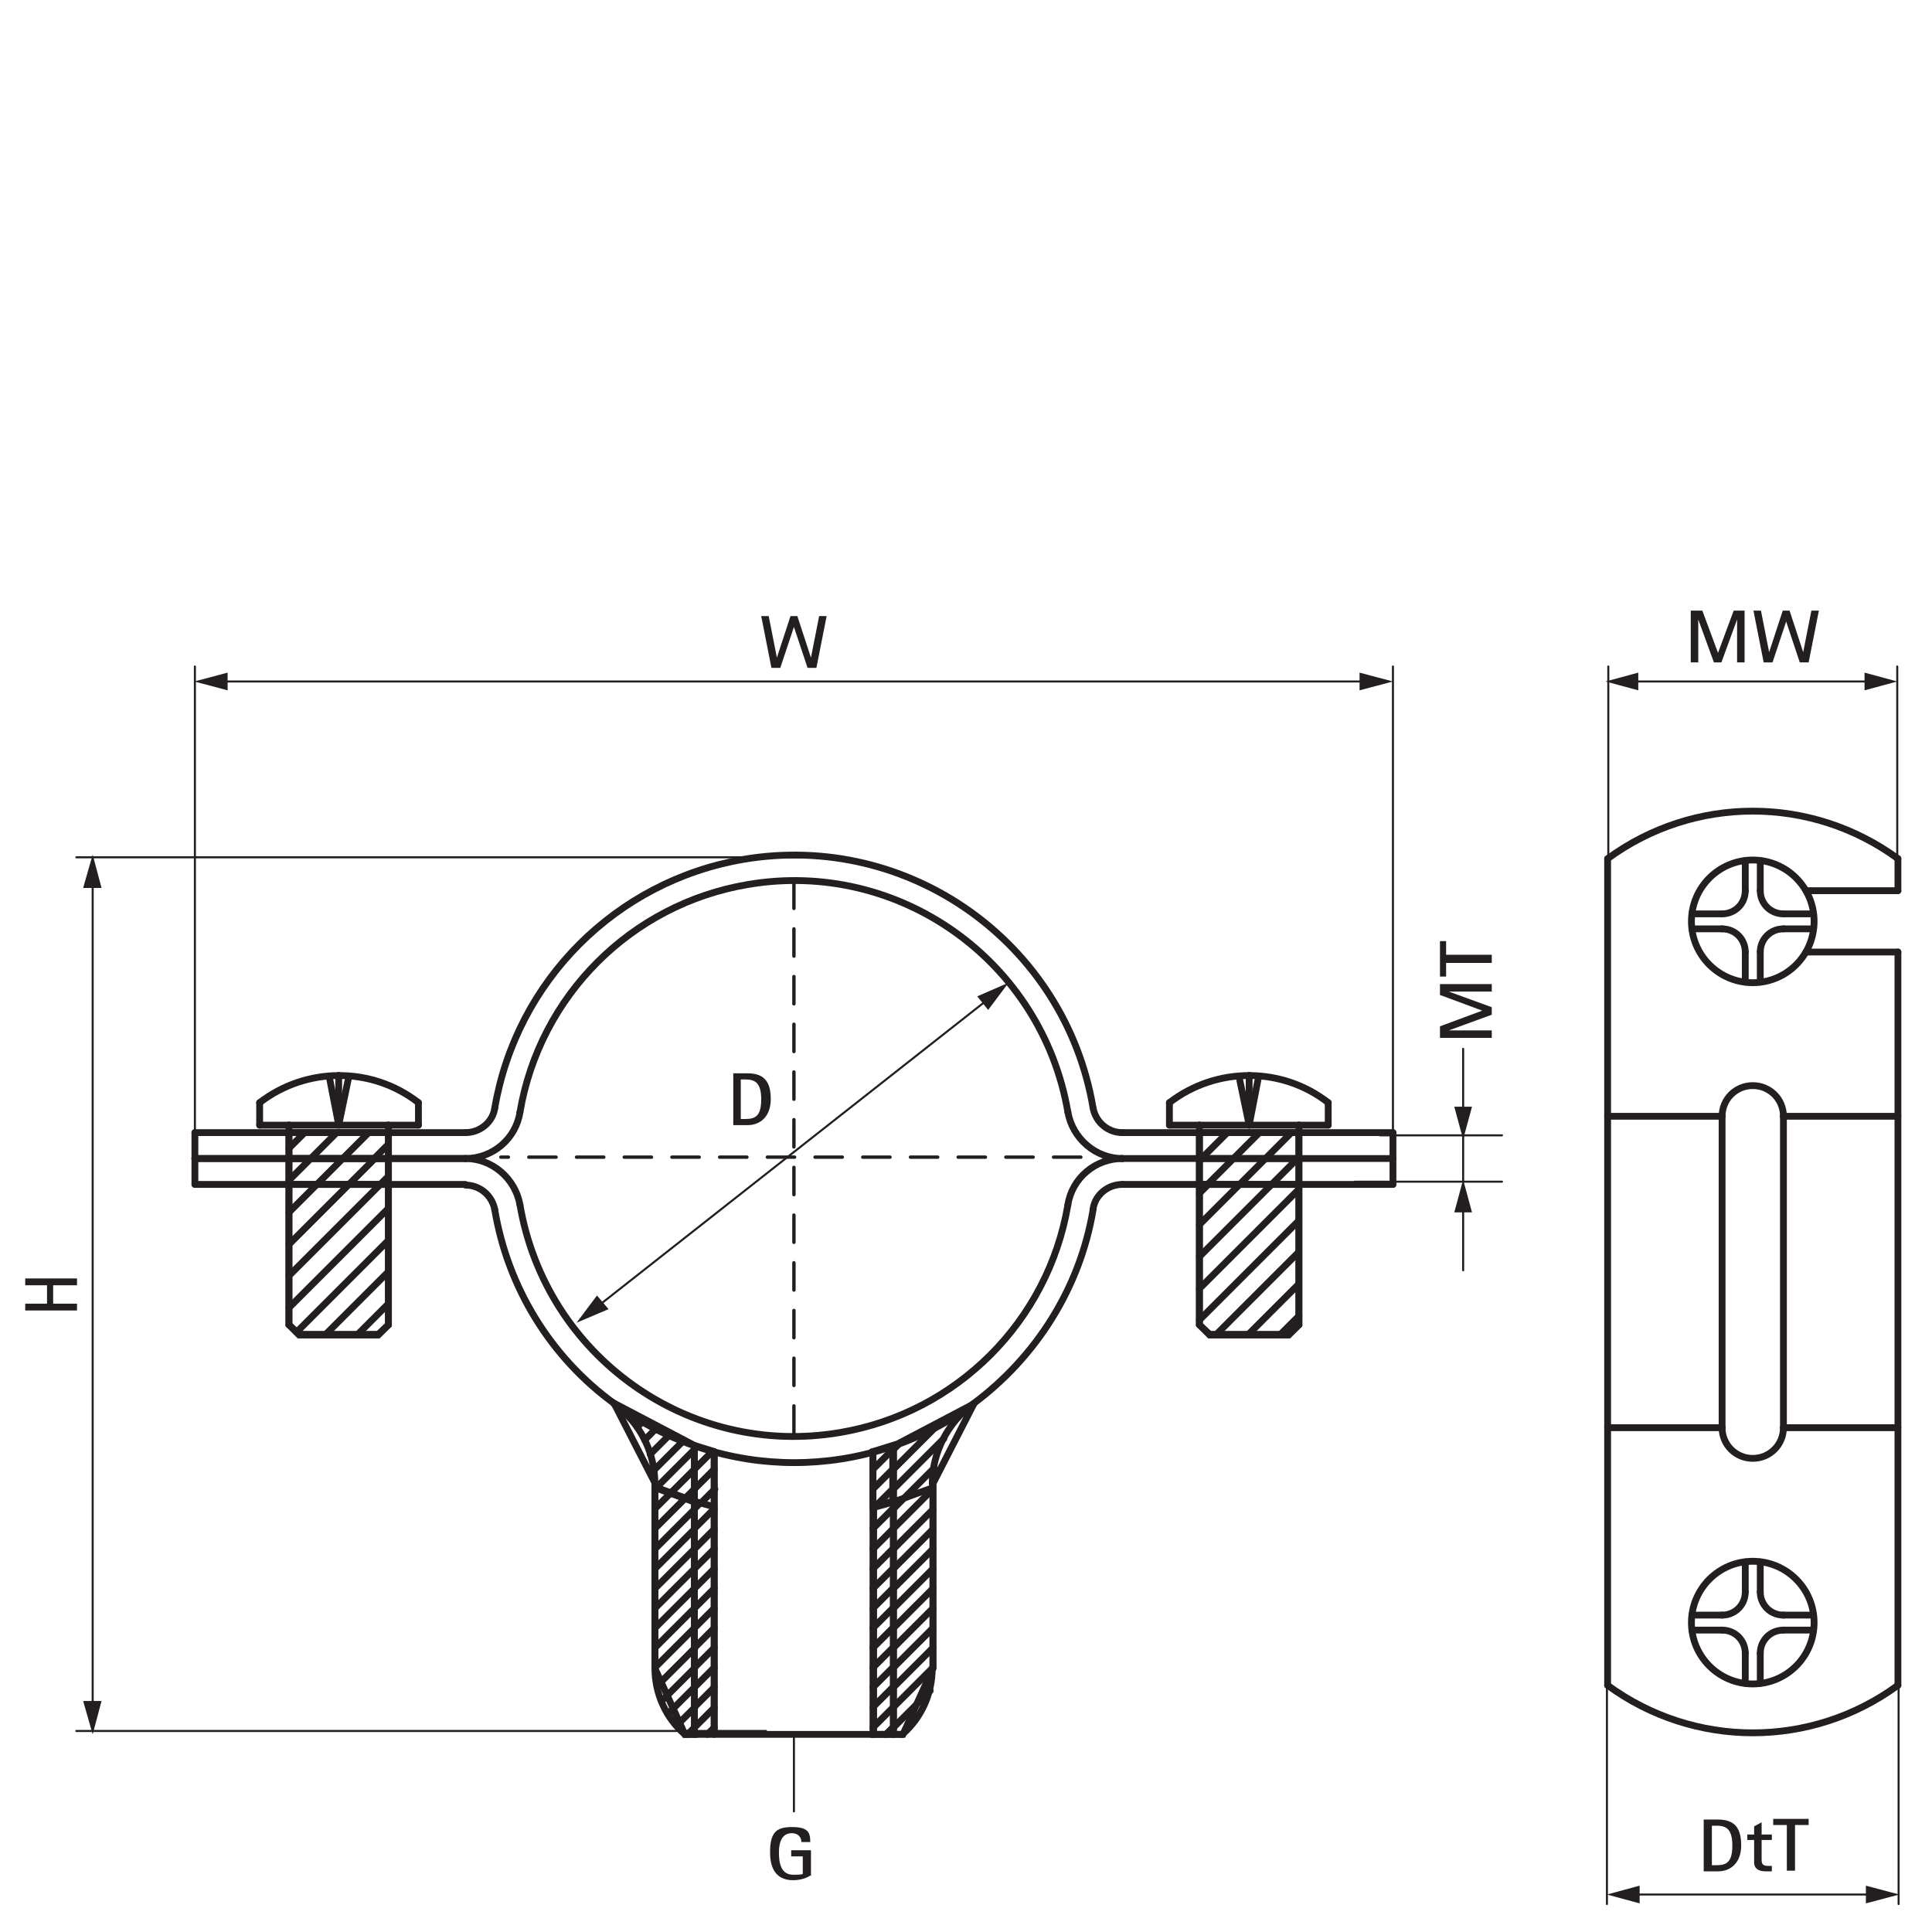 <?xml version="1.0" encoding="UTF-8"?>
<svg xmlns="http://www.w3.org/2000/svg" version="1.1" xmlns:dc="http://purl.org/dc/elements/1.1/" xmlns:rdf="http://www.w3.org/1999/02/22-rdf-syntax-ns#" xmlns:stDim="http://ns.adobe.com/xap/1.0/sType/Dimensions#" xmlns:stFnt="http://ns.adobe.com/xap/1.0/sType/Font#" xmlns:x="adobe:ns:meta/" xmlns:xmp="http://ns.adobe.com/xap/1.0/" xmlns:xmpG="http://ns.adobe.com/xap/1.0/g/" xmlns:xmpGImg="http://ns.adobe.com/xap/1.0/g/img/" xmlns:xmpMM="http://ns.adobe.com/xap/1.0/mm/" xmlns:xmpTPg="http://ns.adobe.com/xap/1.0/t/pg/" viewBox="0 0 283.5 283.5">
  <defs>
    <style>
      .cls-1 {
        stroke-dasharray: 4 3;
        stroke-width: .5px;
      }

      .cls-1, .cls-2, .cls-3, .cls-4, .cls-5 {
        stroke-linecap: round;
        stroke-linejoin: round;
      }

      .cls-1, .cls-2, .cls-6, .cls-4, .cls-7, .cls-5 {
        fill: none;
      }

      .cls-1, .cls-2, .cls-7, .cls-5 {
        stroke: #231f20;
      }

      .cls-2, .cls-4 {
        stroke-width: .3px;
      }

      .cls-3 {
        stroke-width: .7px;
      }

      .cls-3, .cls-4 {
        stroke: #000;
      }

      .cls-8 {
        fill: #231f20;
      }

      .cls-9 {
        isolation: isolate;
      }

      .cls-10 {
        display: none;
      }

      .cls-7 {
        stroke-miterlimit: 10;
      }
    </style>
  </defs>
  <!-- Generator: Adobe Illustrator 28.7.3, SVG Export Plug-In . SVG Version: 1.2.0 Build 164)  -->
  <g>
    <g id="Layer_1">
      <g id="Laag_2" class="cls-10">
        <polygon class="cls-3" points="329.8 95.5 329.8 96.4 332.6 96 329.8 95.5"/>
        <polygon class="cls-3" points="245 95.5 245 96.4 242.2 96 245 95.5"/>
        <line class="cls-4" x1="242.7" y1="96" x2="332.1" y2="96"/>
        <line class="cls-4" x1="332.6" y1="136.5" x2="332.6" y2="95"/>
        <line class="cls-4" x1="242.2" y1="138.1" x2="242.2" y2="95"/>
      </g>
      <g id="HATCH">
        <path class="cls-7" d="M190.6,173.8h-14.6v20.6l1.5,1.5h11.6l1.5-1.5v-20.6M190.6,170h-14.6v3.8h14.6v-3.8M190.6,166.2h-14.6v3.8h14.6v-3.8M57,173.8h-14.6v20.6l1.5,1.5h11.6l1.5-1.5v-20.6M57,166.2h-14.6v3.8h14.6v-3.8M57,170h-14.6v3.8h14.6v-3.8Z"/>
        <path class="cls-5" d="M42.4,168.5l2.3-2.3M42.4,173.2l3.2-3.2M45.6,170l3.8-3.8M42.4,177.9l4.1-4.1M50.3,170l3.8-3.8M46.5,173.8l3.8-3.8M42.4,182.6l8.7-8.7M54.9,170l2-2M51.2,173.8l3.8-3.8M42.4,187.2l13.4-13.4M55.8,173.8l1.2-1.2M42.4,191.9l14.6-14.6M43.5,195.5l13.5-13.5M47.8,195.8l9.2-9.2M52.5,195.8l4.5-4.5M176,170.4l.3-.3M176.3,170l3.8-3.8M176,175.1l1.2-1.2M181,170l3.8-3.8M177.2,173.8l3.8-3.8M176,179.7l5.9-5.9M185.7,170l3.8-3.8M181.9,173.8l3.8-3.8M176,184.4l10.6-10.6M190.4,170l.2-.2M186.6,173.8l3.8-3.8M176,189.1l14.6-14.6M176,193.7l14.6-14.6M178.5,195.8l12-12M183.2,195.8l7.3-7.3M187.9,195.8l2.7-2.7"/>
      </g>
      <g id="HATCH-2">
        <path class="cls-7" d="M96.1,244.8l4.4,9.7h1.4v-34.1l-5.8-2.1v26.5M101.9,212.1l-11.8-6.2,6,11.7v.6l5.8,2.1v-8.2M104.8,213l-2.9-.9v8.2l2.9.8v-8.1M104.8,221.1l-2.9-.8v34.1h2.9v-33.3M128.1,221.1l2.9-.8v-8.2l-2.9.9v8.1M131.1,220.4l5.8-2.1v-.6l6-11.7-11.8,6.2v8.2M136.9,218.3l-5.8,2.1v34.1h1.4l4.4-9.7v-26.5M131.1,220.4l-2.9.8v33.3h2.9v-34.1Z"/>
        <path class="cls-5" d="M90.7,206.4h0M92.2,207.8l.3-.3M93.5,209.4l.8-.8M94.6,211.3l1.6-1.6M95.4,213.4l2.7-2.7M96,215.7l4.2-4.2M96.1,218.5h.1M101.9,212.7l.4-.4M96.2,218.4l5.7-5.7M96.1,221.4l2.2-2.2M101.9,215.6l2.6-2.6M98.3,219.2l3.6-3.6M96.1,224.3l4.4-4.4M101.9,218.5l2.9-2.9M100.5,219.9l1.4-1.4M96.1,227.3l5.8-5.8M102.8,220.6l2.1-2.1M101.9,221.4l.8-.8M96.1,230.2l5.8-5.8M101.9,224.3l2.9-2.9M96.1,233.1l5.8-5.8M101.9,227.3l2.9-2.9M96.1,236l5.8-5.8M101.9,230.2l2.9-2.9M96.1,238.9l5.8-5.8M101.9,233.1l2.9-2.9M96.1,241.8l5.8-5.8M101.9,236l2.9-2.9M96.1,244.7l5.8-5.8M101.9,238.9l2.9-2.9M96.4,247.4l5.6-5.6M131.1,212.7l.9-.9M101.9,241.8l2.9-2.9M128.1,215.6l2.9-2.9M97.1,249.6l4.9-4.9M131.1,215.6l6.1-6.1M101.9,244.7l2.9-2.9M128.1,218.5l2.9-2.9M98,251.5l3.9-3.9M131.1,218.5l7.4-7.4M101.9,247.6l2.9-2.9M128.5,221l2.5-2.5M128.1,221.4l.4-.4M99.3,253.2l2.7-2.7M132.6,219.9l4.5-4.5M101.9,250.5l2.9-2.9M131.1,221.4l1.5-1.5M128.1,224.3l2.9-2.9M100.9,254.5l1-1M131.1,224.3l5.8-5.8M101.9,253.5l2.9-2.9M128.1,227.3l2.9-2.9M103.8,254.5l1-1M131.1,227.3l5.8-5.8M128.1,230.2l2.9-2.9M128.1,233.1l2.9-2.9M131.1,230.2l5.8-5.8M128.1,236l2.9-2.9M131.1,233.1l5.8-5.8M128.1,238.9l2.9-2.9M131.1,236l5.8-5.8M128.1,241.8l2.9-2.9M131.1,238.9l5.8-5.8M128.1,244.7l2.9-2.9M131.1,241.8l5.8-5.8M128.1,247.6l2.9-2.9M131.1,244.7l5.8-5.8M128.1,250.5l2.9-2.9M131.1,247.6l5.8-5.8M128.1,253.5l2.9-2.9M131.1,250.5l5.8-5.8M130,254.5l1-1M131.1,253.5l5.4-5.4"/>
      </g>
      <g id="ARC">
        <path class="cls-5" d="M96.1,244.8c0,3.7,1.6,7.3,4.4,9.7"/>
      </g>
      <g id="ARC-2">
        <path class="cls-5" d="M132.4,254.5c2.8-2.4,4.4-6,4.4-9.7"/>
      </g>
      <g id="LINE">
        <line class="cls-5" x1="261.7" y1="209.5" x2="261.7" y2="163.8"/>
      </g>
      <g id="ARC-3">
        <path class="cls-5" d="M261.7,163.8c0-2.5-2-4.5-4.5-4.5s-4.5,2-4.5,4.5"/>
      </g>
      <g id="ARC-4">
        <path class="cls-5" d="M252.7,209.5c0,2.5,2,4.5,4.5,4.5s4.5-2,4.5-4.5"/>
      </g>
      <g id="LINE-2">
        <line class="cls-5" x1="252.7" y1="209.5" x2="252.7" y2="163.8"/>
      </g>
      <g id="LINE-3">
        <line class="cls-5" x1="252.7" y1="209.5" x2="235.9" y2="209.5"/>
      </g>
      <g id="LINE-4">
        <line class="cls-5" x1="261.7" y1="209.5" x2="278.5" y2="209.5"/>
      </g>
      <g id="LINE-5">
        <line class="cls-5" x1="252.7" y1="163.8" x2="235.9" y2="163.8"/>
      </g>
      <g id="LINE-6">
        <line class="cls-5" x1="261.7" y1="163.8" x2="278.5" y2="163.8"/>
      </g>
      <g id="LINE-7">
        <line class="cls-5" x1="265" y1="130.7" x2="278.5" y2="130.7"/>
      </g>
      <g id="LINE-8">
        <line class="cls-5" x1="265" y1="139.7" x2="278.5" y2="139.7"/>
      </g>
      <g id="LINE-9">
        <line class="cls-5" x1="28.6" y1="170" x2="68.3" y2="170"/>
      </g>
      <g id="LINE-10">
        <line class="cls-5" x1="28.6" y1="173.8" x2="68.3" y2="173.8"/>
      </g>
      <g id="LINE-11">
        <line class="cls-5" x1="28.6" y1="170" x2="68.3" y2="170"/>
      </g>
      <g id="LINE-12">
        <line class="cls-5" x1="28.6" y1="166.2" x2="68.3" y2="166.2"/>
      </g>
      <g id="ARC-5">
        <path class="cls-5" d="M76.3,176.8c3.8,22.2,24.8,37.2,47,33.4,17.1-2.9,30.5-16.3,33.4-33.4"/>
      </g>
      <g id="ARC-6">
        <path class="cls-5" d="M164.7,170c-4,0-7.4,2.9-8,6.8"/>
      </g>
      <g id="ARC-7">
        <path class="cls-5" d="M76.3,176.8c-.7-3.9-4.1-6.8-8-6.8"/>
      </g>
      <g id="ARC-8">
        <path class="cls-5" d="M156.7,163.2c-3.8-22.2-24.8-37.2-47-33.4-17.1,2.9-30.5,16.3-33.4,33.4"/>
      </g>
      <g id="ARC-9">
        <path class="cls-5" d="M156.7,163.2c.7,3.9,4.1,6.8,8,6.8"/>
      </g>
      <g id="ARC-10">
        <path class="cls-5" d="M68.3,170c4,0,7.4-2.9,8-6.8"/>
      </g>
      <g id="ARC-11">
        <path class="cls-5" d="M142.8,206c9.3-6.9,15.7-17.1,17.6-28.5"/>
      </g>
      <g id="ARC-12">
        <path class="cls-5" d="M142.8,206c-3.7,2.7-6,7.1-6,11.7"/>
      </g>
      <g id="ARC-13">
        <path class="cls-5" d="M164.7,173.8c-2.1,0-4,1.5-4.3,3.6"/>
      </g>
      <g id="ARC-14">
        <path class="cls-5" d="M96.1,217.7c0-4.6-2.2-9-6-11.7"/>
      </g>
      <g id="ARC-15">
        <path class="cls-5" d="M72.6,177.5c-.4-2.1-2.2-3.6-4.3-3.6"/>
      </g>
      <g id="ARC-16">
        <path class="cls-5" d="M160.4,162.6c-4.1-24.3-27.1-40.6-51.3-36.5-18.7,3.2-33.3,17.8-36.5,36.5"/>
      </g>
      <g id="ARC-17">
        <path class="cls-5" d="M160.4,162.6c.4,2.1,2.2,3.6,4.3,3.6"/>
      </g>
      <g id="ARC-18">
        <path class="cls-5" d="M68.3,166.2c2.1,0,4-1.5,4.3-3.6"/>
      </g>
      <g id="LINE-13">
        <line class="cls-5" x1="28.6" y1="166.2" x2="28.6" y2="170"/>
      </g>
      <g id="LINE-14">
        <line class="cls-5" x1="28.6" y1="170" x2="28.6" y2="173.8"/>
      </g>
      <g id="LWPOLYLINE">
        <path class="cls-5" d="M49.7,157.8v7.3-7.3Z"/>
      </g>
      <g id="LINE-15">
        <line class="cls-5" x1="57" y1="165.1" x2="57" y2="194.4"/>
      </g>
      <g id="LINE-16">
        <line class="cls-5" x1="55.5" y1="195.8" x2="57" y2="194.4"/>
      </g>
      <g id="LINE-17">
        <line class="cls-5" x1="55.5" y1="195.8" x2="43.9" y2="195.8"/>
      </g>
      <g id="LINE-18">
        <line class="cls-5" x1="42.4" y1="194.4" x2="43.9" y2="195.8"/>
      </g>
      <g id="LINE-19">
        <line class="cls-5" x1="42.4" y1="194.4" x2="42.4" y2="165.1"/>
      </g>
      <g id="LINE-20">
        <line class="cls-5" x1="42.4" y1="165.1" x2="38.1" y2="165.1"/>
      </g>
      <g id="LINE-21">
        <line class="cls-5" x1="38.1" y1="165.1" x2="38.1" y2="161.8"/>
      </g>
      <g id="LINE-22">
        <line class="cls-5" x1="61.4" y1="161.8" x2="61.4" y2="165.1"/>
      </g>
      <g id="LINE-23">
        <line class="cls-5" x1="61.4" y1="165.1" x2="57" y2="165.1"/>
      </g>
      <g id="LWPOLYLINE-2">
        <polyline class="cls-5" points="48.3 157.9 49.7 165.1 51.2 157.9"/>
      </g>
      <g id="ARC-19">
        <path class="cls-5" d="M61.4,161.8c-6.8-5.3-16.4-5.3-23.3,0"/>
      </g>
      <g id="LWPOLYLINE-3">
        <path class="cls-5" d="M183.3,157.8v7.3-7.3Z"/>
      </g>
      <g id="LINE-24">
        <line class="cls-5" x1="176" y1="165.1" x2="176" y2="194.4"/>
      </g>
      <g id="LINE-25">
        <line class="cls-5" x1="190.6" y1="194.4" x2="190.6" y2="165.1"/>
      </g>
      <g id="LINE-26">
        <line class="cls-5" x1="189.1" y1="195.8" x2="190.6" y2="194.4"/>
      </g>
      <g id="LINE-27">
        <line class="cls-5" x1="190.6" y1="165.1" x2="194.9" y2="165.1"/>
      </g>
      <g id="LINE-28">
        <line class="cls-5" x1="194.9" y1="165.1" x2="194.9" y2="161.8"/>
      </g>
      <g id="LINE-29">
        <line class="cls-5" x1="171.6" y1="161.8" x2="171.6" y2="165.1"/>
      </g>
      <g id="LINE-30">
        <line class="cls-5" x1="171.6" y1="165.1" x2="176" y2="165.1"/>
      </g>
      <g id="LWPOLYLINE-4">
        <polyline class="cls-5" points="184.7 157.9 183.3 165.1 181.8 157.9"/>
      </g>
      <g id="ARC-20">
        <path class="cls-5" d="M194.9,161.8c-6.8-5.3-16.4-5.3-23.3,0"/>
      </g>
      <g id="LINE-31">
        <line class="cls-5" x1="177.5" y1="195.8" x2="189.1" y2="195.8"/>
      </g>
      <g id="LINE-32">
        <line class="cls-5" x1="176" y1="194.4" x2="177.5" y2="195.8"/>
      </g>
      <g id="LINE-33">
        <line class="cls-5" x1="42.4" y1="165.1" x2="57" y2="165.1"/>
      </g>
      <g id="LINE-34">
        <line class="cls-5" x1="176" y1="165.1" x2="190.6" y2="165.1"/>
      </g>
      <g id="LINE-35">
        <line class="cls-5" x1="128.1" y1="213" x2="128.1" y2="254.5"/>
      </g>
      <g id="LINE-36">
        <line class="cls-5" x1="131.1" y1="212.1" x2="131.1" y2="254.5"/>
      </g>
      <g id="LINE-37">
        <line class="cls-5" x1="136.9" y1="217.7" x2="136.9" y2="244.8"/>
      </g>
      <g id="LINE-38">
        <line class="cls-5" x1="104.8" y1="213" x2="104.8" y2="254.5"/>
      </g>
      <g id="LINE-39">
        <line class="cls-5" x1="101.9" y1="212.1" x2="101.9" y2="254.5"/>
      </g>
      <g id="LINE-40">
        <line class="cls-5" x1="96.1" y1="217.7" x2="96.1" y2="244.8"/>
      </g>
      <g id="LINE-41">
        <line class="cls-5" x1="100.5" y1="254.5" x2="132.4" y2="254.5"/>
      </g>
      <g id="LINE-42">
        <line class="cls-5" x1="258.3" y1="247" x2="258.3" y2="242.6"/>
      </g>
      <g id="LINE-43">
        <line class="cls-5" x1="258.3" y1="233.6" x2="258.3" y2="229.2"/>
      </g>
      <g id="LINE-44">
        <line class="cls-5" x1="258.3" y1="144.1" x2="258.3" y2="139.7"/>
      </g>
      <g id="LINE-45">
        <line class="cls-5" x1="258.3" y1="130.7" x2="258.3" y2="126.3"/>
      </g>
      <g id="ARC-21">
        <path class="cls-5" d="M258.3,130.7c0,1.9,1.5,3.4,3.4,3.4"/>
      </g>
      <g id="LINE-46">
        <line class="cls-5" x1="256.1" y1="247" x2="256.1" y2="242.6"/>
      </g>
      <g id="LINE-47">
        <line class="cls-5" x1="256.1" y1="233.6" x2="256.1" y2="229.2"/>
      </g>
      <g id="ARC-22">
        <path class="cls-5" d="M252.7,237c1.9,0,3.4-1.5,3.4-3.4"/>
      </g>
      <g id="LINE-48">
        <line class="cls-5" x1="256.1" y1="144.1" x2="256.1" y2="139.7"/>
      </g>
      <g id="LINE-49">
        <line class="cls-5" x1="256.1" y1="130.7" x2="256.1" y2="126.3"/>
      </g>
      <g id="ARC-23">
        <path class="cls-5" d="M252.7,134.1c1.9,0,3.4-1.5,3.4-3.4"/>
      </g>
      <g id="LINE-50">
        <line class="cls-5" x1="278.5" y1="247.3" x2="278.5" y2="139.7"/>
      </g>
      <g id="LINE-51">
        <line class="cls-5" x1="278.5" y1="130.7" x2="278.5" y2="126"/>
      </g>
      <g id="LINE-52">
        <line class="cls-5" x1="235.9" y1="247.3" x2="235.9" y2="126"/>
      </g>
      <g id="LINE-53">
        <line class="cls-5" x1="248.3" y1="237" x2="252.7" y2="237"/>
      </g>
      <g id="LINE-54">
        <line class="cls-5" x1="261.7" y1="237" x2="266.1" y2="237"/>
      </g>
      <g id="ARC-24">
        <path class="cls-5" d="M258.3,233.6c0,1.9,1.5,3.4,3.4,3.4"/>
      </g>
      <g id="LINE-55">
        <line class="cls-5" x1="248.3" y1="239.2" x2="252.7" y2="239.2"/>
      </g>
      <g id="ARC-25">
        <path class="cls-5" d="M256.1,242.6c0-1.9-1.5-3.4-3.4-3.4"/>
      </g>
      <g id="LINE-56">
        <line class="cls-5" x1="261.7" y1="239.2" x2="266.1" y2="239.2"/>
      </g>
      <g id="ARC-26">
        <path class="cls-5" d="M261.7,239.2c-1.9,0-3.4,1.5-3.4,3.4"/>
      </g>
      <g id="LINE-57">
        <line class="cls-5" x1="248.3" y1="134.1" x2="252.7" y2="134.1"/>
      </g>
      <g id="LINE-58">
        <line class="cls-5" x1="261.7" y1="134.1" x2="266.1" y2="134.1"/>
      </g>
      <g id="LINE-59">
        <line class="cls-5" x1="248.3" y1="136.3" x2="252.7" y2="136.3"/>
      </g>
      <g id="ARC-27">
        <path class="cls-5" d="M256.1,139.7c0-1.9-1.5-3.4-3.4-3.4"/>
      </g>
      <g id="LINE-60">
        <line class="cls-5" x1="261.7" y1="136.3" x2="266.1" y2="136.3"/>
      </g>
      <g id="ARC-28">
        <path class="cls-5" d="M261.7,136.3c-1.9,0-3.4,1.5-3.4,3.4"/>
      </g>
      <g id="CIRCLE">
        <circle class="cls-5" cx="257.2" cy="238.1" r="9"/>
      </g>
      <g id="CIRCLE-2">
        <circle class="cls-5" cx="257.2" cy="135.2" r="9"/>
      </g>
      <g id="ARC-29">
        <path class="cls-5" d="M235.9,247.3c12.7,9.3,29.9,9.3,42.6,0"/>
      </g>
      <g id="ARC-30">
        <path class="cls-5" d="M278.5,126c-12.7-9.3-29.9-9.3-42.6,0"/>
      </g>
      <g id="LINE-61">
        <line class="cls-5" x1="204.4" y1="170" x2="164.7" y2="170"/>
      </g>
      <g id="LINE-62">
        <line class="cls-5" x1="204.4" y1="173.8" x2="164.7" y2="173.8"/>
      </g>
      <g id="LINE-63">
        <line class="cls-5" x1="204.4" y1="166.2" x2="164.7" y2="166.2"/>
      </g>
      <g id="LINE-64">
        <line class="cls-5" x1="204.4" y1="166.2" x2="204.4" y2="170"/>
      </g>
      <g id="LINE-65">
        <line class="cls-5" x1="204.4" y1="170" x2="204.4" y2="173.8"/>
      </g>
      <g id="ARC-31">
        <path class="cls-5" d="M72.6,177.5c1.9,11.4,8.2,21.7,17.6,28.5"/>
      </g>
      <g id="ARC-32">
        <path class="cls-5" d="M90.2,206c15.7,11.5,37,11.5,52.7,0"/>
      </g>
      <line class="cls-2" x1="116.5" y1="254.5" x2="116.5" y2="265.8"/>
      <line class="cls-2" x1="204.4" y1="166.2" x2="204.4" y2="97.8"/>
      <line class="cls-2" x1="28.6" y1="167.8" x2="28.6" y2="97.8"/>
      <line class="cls-2" x1="112.4" y1="254" x2="11.2" y2="254"/>
      <line class="cls-2" x1="117.3" y1="125.8" x2="11.2" y2="125.8"/>
      <line class="cls-1" x1="116.5" y1="129.3" x2="116.5" y2="210.6"/>
      <line class="cls-1" x1="158.6" y1="169.8" x2="73.5" y2="169.8"/>
      <line class="cls-2" x1="236" y1="126.5" x2="236" y2="97.8"/>
      <line class="cls-2" x1="278.4" y1="130.7" x2="278.4" y2="97.8"/>
      <line class="cls-2" x1="235.8" y1="279.4" x2="235.8" y2="220.9"/>
      <line class="cls-2" x1="278.6" y1="279.4" x2="278.6" y2="223.9"/>
      <line class="cls-2" x1="220.4" y1="173.4" x2="198.8" y2="173.4"/>
      <line class="cls-2" x1="220.4" y1="166.6" x2="202.5" y2="166.6"/>
      <path class="cls-2" d="M214.7,173.2v-6.5,6.5Z"/>
      <g class="cls-9">
        <path class="cls-8" d="M111.7,90.4h1.1l1.2,6.1h0l2-6.1h1l2,6.1h0l1.2-6.1h1.1l-1.5,7.6h-1.3l-2-6h0l-2,6h-1.3l-1.5-7.6h0Z"/>
      </g>
      <g class="cls-9">
        <path class="cls-8" d="M107.6,157.5h2.1c2.5,0,3.4,1.3,3.4,3.8s-1.5,3.8-3.4,3.8h-2.1v-7.6h0ZM108.7,164.2h.7c1.5,0,2.3-.5,2.3-2.9s-.9-2.9-2.3-2.9h-.7v5.8h0Z"/>
      </g>
      <g class="cls-9">
        <path class="cls-8" d="M118.9,275.2c-.2.2-1.2.7-2.5.7-2.1,0-3.4-1.2-3.4-4.1s.9-3.7,3.2-3.7,2.7.7,2.7,2.2h-1.3c0-.6-.4-1.3-1.4-1.3-1.5,0-1.9,1.4-1.9,2.8s.2,3.3,2.1,3.3,1.3-.2,1.4-.3v-2.4h-1.7v-.9h2.9v3.8h0Z"/>
      </g>
      <g class="cls-9">
        <path class="cls-8" d="M211.3,152.2v-1.6l6.2-2.3h0s-6.2-2.3-6.2-2.3v-1.6h7.6v1.1h-6.3s6.3,2.3,6.3,2.3v1.1l-6.3,2.3h0s6.3,0,6.3,0v1.1h-7.6Z"/>
        <path class="cls-8" d="M212.2,141.3v2h-.9v-5.2h.9v2h6.7v1.2h-6.7Z"/>
      </g>
      <g class="cls-9">
        <path class="cls-8" d="M250,267h2.1c2.5,0,3.4,1.3,3.4,3.8s-1.5,3.8-3.4,3.8h-2.1v-7.6h0ZM251.2,273.7h.7c1.5,0,2.3-.5,2.3-2.9s-.9-2.9-2.3-2.9h-.7v5.8h0Z"/>
        <path class="cls-8" d="M259.9,274.6c-.3,0-.5,0-.8,0-1.3,0-1.7-.6-1.7-1.3v-3.3h-1v-.8h1v-1.2l1.1-.6v1.8h1.5v.8h-1.5v2.8c0,.5,0,1,.9,1s.4,0,.6,0v.8h0Z"/>
        <path class="cls-8" d="M262.2,267.8h-2v-.9h5.2v.9h-2v6.7h-1.2v-6.7h0Z"/>
      </g>
      <g class="cls-9">
        <path class="cls-8" d="M248.2,89.6h1.6l2.3,6.2h0l2.3-6.2h1.6v7.6h-1.1v-6.3h0l-2.3,6.3h-1.1l-2.3-6.3h0v6.3h-1.1v-7.6Z"/>
        <path class="cls-8" d="M257.3,89.6h1.1l1.2,6.1h0l2-6.1h1l2,6.1h0l1.2-6.1h1.1l-1.5,7.6h-1.3l-2-6h0l-2,6h-1.3l-1.5-7.6h0Z"/>
      </g>
      <g class="cls-9">
        <path class="cls-8" d="M3.7,192.3v-1h3.2v-2.7h-3.2v-1h7.6v1h-3.5v2.7h3.5v1H3.7Z"/>
      </g>
      <g>
        <line class="cls-6" x1="28.5" y1="100" x2="204.4" y2="100"/>
        <g>
          <line class="cls-2" x1="32.5" y1="100" x2="200.4" y2="100"/>
          <polygon class="cls-8" points="33.4 101.3 28.5 100 33.4 98.7 33.4 101.3"/>
          <polygon class="cls-8" points="199.5 101.3 204.4 100 199.5 98.7 199.5 101.3"/>
        </g>
      </g>
      <g>
        <line class="cls-6" x1="235.6" y1="100" x2="278.4" y2="100"/>
        <g>
          <line class="cls-2" x1="239.5" y1="100" x2="274.5" y2="100"/>
          <polygon class="cls-8" points="240.4 101.3 235.6 100 240.4 98.7 240.4 101.3"/>
          <polygon class="cls-8" points="273.6 101.3 278.4 100 273.6 98.7 273.6 101.3"/>
        </g>
      </g>
      <g>
        <line class="cls-6" x1="13.6" y1="254.5" x2="13.6" y2="125.4"/>
        <g>
          <line class="cls-2" x1="13.6" y1="250.5" x2="13.6" y2="129.4"/>
          <polygon class="cls-8" points="14.9 249.6 13.6 254.5 12.2 249.6 14.9 249.6"/>
          <polygon class="cls-8" points="14.9 130.3 13.6 125.4 12.2 130.3 14.9 130.3"/>
        </g>
      </g>
      <g>
        <line class="cls-2" x1="87.7" y1="191.7" x2="144.9" y2="146.7"/>
        <polygon class="cls-8" points="89.3 192.1 84.6 194.1 87.6 190.1 89.3 192.1"/>
        <polygon class="cls-8" points="145 148.2 148 144.2 143.4 146.2 145 148.2"/>
      </g>
      <g>
        <line class="cls-6" x1="235.8" y1="278" x2="278.7" y2="278"/>
        <g>
          <line class="cls-2" x1="239.8" y1="278" x2="274.7" y2="278"/>
          <polygon class="cls-8" points="240.6 279.3 235.8 278 240.6 276.7 240.6 279.3"/>
          <polygon class="cls-8" points="273.8 279.3 278.7 278 273.8 276.7 273.8 279.3"/>
        </g>
      </g>
      <g>
        <line class="cls-6" x1="214.7" y1="173.1" x2="214.7" y2="186.4"/>
        <g>
          <line class="cls-2" x1="214.7" y1="177.1" x2="214.7" y2="186.4"/>
          <polygon class="cls-8" points="213.4 177.9 214.7 173.1 216 177.9 213.4 177.9"/>
        </g>
      </g>
      <g>
        <line class="cls-6" x1="214.7" y1="167.2" x2="214.7" y2="153.9"/>
        <g>
          <line class="cls-2" x1="214.7" y1="163.3" x2="214.7" y2="153.9"/>
          <polygon class="cls-8" points="216 162.4 214.7 167.2 213.4 162.4 216 162.4"/>
        </g>
      </g>
    </g>
  </g>
</svg>